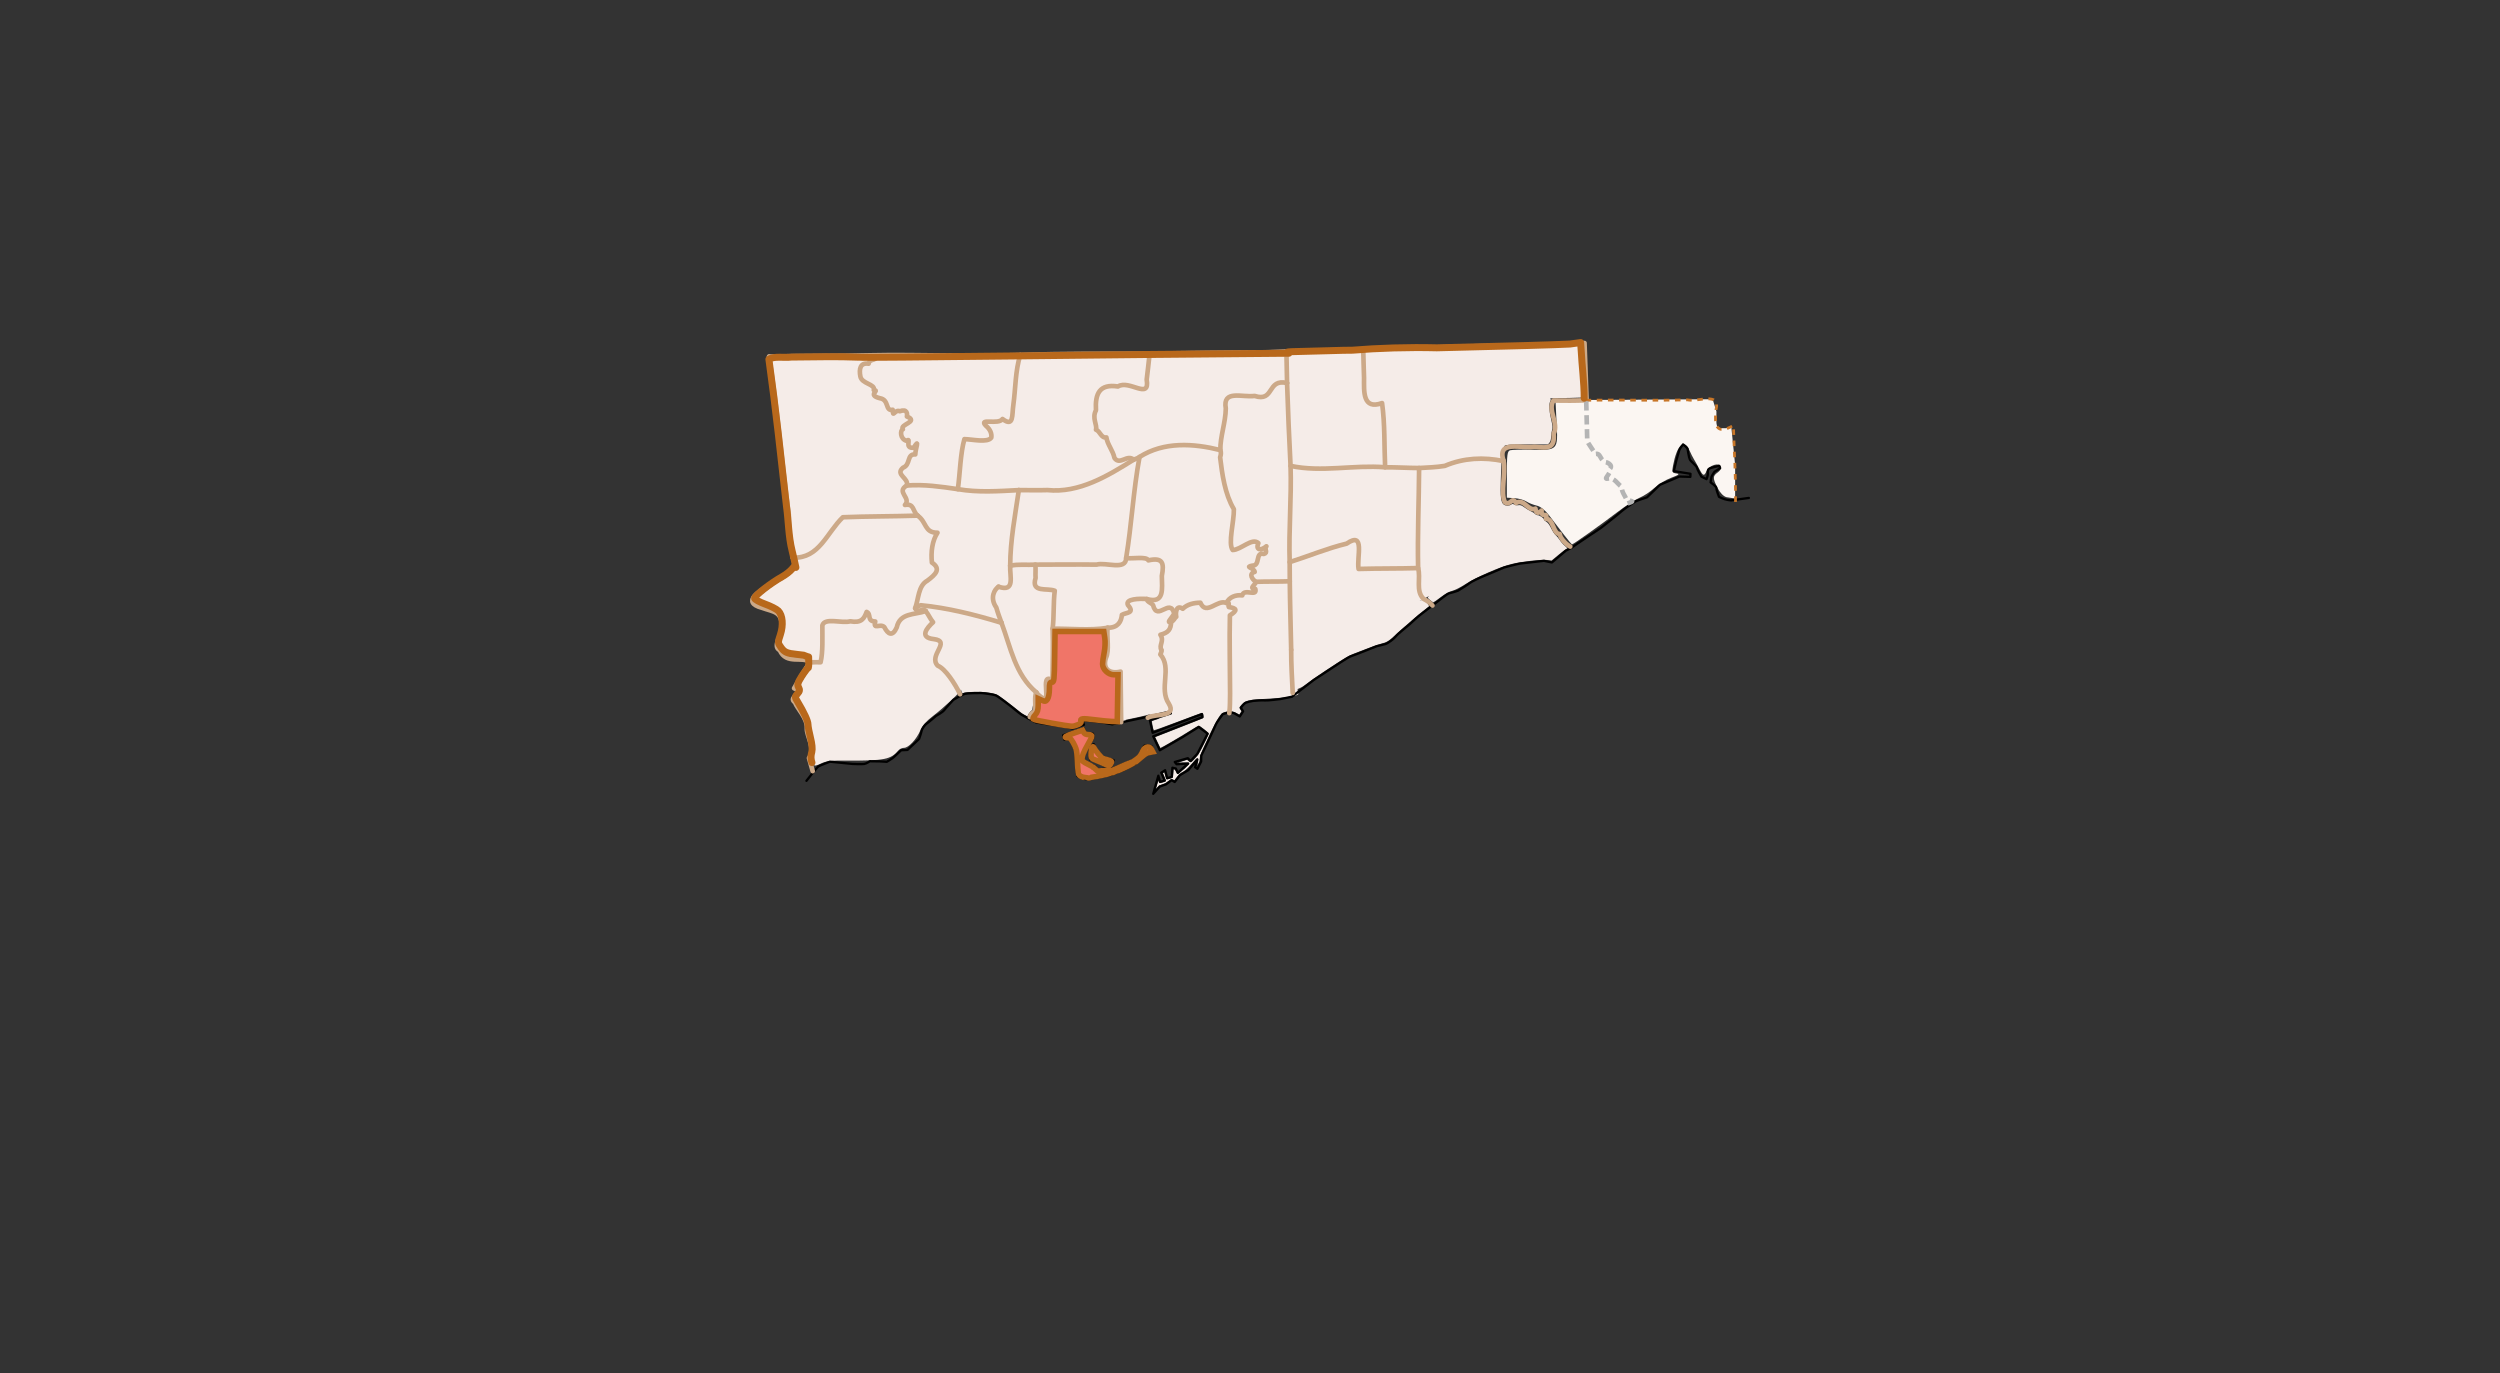 <?xml version="1.0" encoding="UTF-8" standalone="no"?>
<!-- Created with Inkscape (http://www.inkscape.org/) -->
<svg
   xmlns:dc="http://purl.org/dc/elements/1.1/"
   xmlns:cc="http://creativecommons.org/ns#"
   xmlns:rdf="http://www.w3.org/1999/02/22-rdf-syntax-ns#"
   xmlns:svg="http://www.w3.org/2000/svg"
   xmlns="http://www.w3.org/2000/svg"
   xmlns:sodipodi="http://sodipodi.sourceforge.net/DTD/sodipodi-0.dtd"
   xmlns:inkscape="http://www.inkscape.org/namespaces/inkscape"
   id="svg2443"
   sodipodi:version="0.32"
   inkscape:version="0.46"
   width="537.01"
   height="295"
   xml:space="preserve"
   sodipodi:docname="subcontext-map.svg"
   inkscape:output_extension="org.inkscape.output.svg.inkscape"
   version="1.0"
   inkscape:export-filename="/home/vdev/votorola/count/district/riding/trinity-spadina/context-map.png"
   inkscape:export-xdpi="90"
   inkscape:export-ydpi="90"
   style="display:inline"><rect width="100%" height="100%" fill="#333333" stroke="none"/><defs
     id="defs2446"><inkscape:perspective
       sodipodi:type="inkscape:persp3d"
       inkscape:vp_x="0 : 526.18109 : 1"
       inkscape:vp_y="0 : 1000 : 0"
       inkscape:vp_z="744.09448 : 526.18109 : 1"
       inkscape:persp3d-origin="372.04724 : 350.78739 : 1"
       id="perspective2450" /><clipPath
       clipPathUnits="userSpaceOnUse"
       id="clipPath19412"><path
         d="M 1878.356,178.564 L 1991.182,178.564 L 1991.182,146.301 L 1878.356,146.301 L 1878.356,178.564 z"
         id="path19414" /></clipPath><clipPath
       clipPathUnits="userSpaceOnUse"
       id="clipPath19418"><path
         d="M 0.015,714.99 L 2108.025,714.99 L 2108.025,0 L 0.015,0 L 0.015,714.99 z"
         id="path19420" /></clipPath></defs><sodipodi:namedview
     inkscape:window-height="742"
     inkscape:window-width="1022"
     inkscape:pageshadow="2"
     inkscape:pageopacity="0.0"
     guidetolerance="10.0"
     gridtolerance="10.0"
     objecttolerance="10.0"
     borderopacity="1"
     bordercolor="#e2e2e2"
     pagecolor="#ffffff"
     id="base"
     showgrid="false"
     inkscape:zoom="2.352908"
     inkscape:cx="232.18839"
     inkscape:cy="164.21262"
     inkscape:window-x="1024"
     inkscape:window-y="32"
     inkscape:current-layer="layer7"
     inkscape:showpageshadow="false"
     showguides="true"
     inkscape:guide-bbox="true"
     showborder="true"
     borderlayer="false" /><g
     inkscape:groupmode="layer"
     id="layer3"
     inkscape:label="fill"
     style="display:inline"><path
       style="opacity:1;fill:#f5ece8;fill-opacity:1;stroke:none;stroke-width:1;stroke-linecap:square;stroke-linejoin:round;stroke-miterlimit:2.613;stroke-dasharray:none;stroke-dashoffset:0;stroke-opacity:1;display:inline"
       d="M 339.742,74.249 L 337.692,74.361 C 334.413,74.531 325.912,74.767 309.067,75.174 C 303.1,75.018 296.385,75.229 290.929,75.686 C 289.987,75.681 288.365,75.714 285.617,75.799 C 282.078,75.908 278.673,76 278.042,75.999 C 277.388,75.998 276.892,76.065 276.892,76.161 C 276.892,76.186 277.05,76.252 277.304,76.336 C 240.549,76.589 185.663,77.374 184.929,77.186 C 180.105,76.982 175.269,77.134 170.442,77.161 C 168.924,77.365 166.726,76.894 165.592,77.636 C 167.049,88.127 168.188,98.661 169.367,109.186 C 169.807,112.361 169.792,115.622 170.567,118.736 C 170.866,119.933 171.131,121.145 171.392,122.349 C 171.308,122.259 171.23,122.162 171.142,122.074 C 171.04,122.114 170.867,122.299 170.592,122.649 C 170.216,123.127 169.241,123.895 168.429,124.349 C 165.929,125.746 162.428,128.485 162.517,128.974 C 162.563,129.229 163.582,129.791 164.779,130.224 C 165.976,130.657 167.244,131.302 167.604,131.661 C 168.549,132.606 168.738,134.741 168.054,136.799 C 167.492,138.493 167.492,138.549 168.204,139.549 C 168.94,140.582 169.452,140.801 171.617,141.024 C 172.271,141.091 172.927,141.169 173.079,141.199 C 173.165,141.216 173.699,141.486 174.129,141.574 C 174.179,142.778 174.163,143.608 174.067,143.886 C 174.062,143.699 173.178,144.88 172.617,145.774 C 171.777,147.112 171.659,147.524 171.967,148.099 C 172.264,148.655 172.218,148.934 171.729,149.474 C 171.138,150.128 171.141,150.183 171.767,151.224 C 173.18,153.577 173.992,155.345 173.992,156.074 C 173.992,156.495 174.233,157.781 174.529,158.936 C 174.853,160.201 174.969,161.407 174.817,161.949 C 174.567,162.835 174.575,163.476 174.842,164.274 C 174.938,164.56 175.367,164.482 176.342,164.011 C 177.485,163.459 178.415,163.352 181.892,163.374 C 189.958,163.425 191.373,163.142 193.017,161.161 C 193.257,160.872 193.784,160.636 194.192,160.636 C 195.16,160.636 196.857,158.826 197.692,156.899 C 198.158,155.822 198.952,154.913 200.367,153.836 C 202.623,152.12 206.267,148.74 206.429,148.149 C 206.431,148.158 206.442,148.194 206.442,148.199 C 206.441,148.316 206.63,148.785 206.729,148.911 C 206.737,148.921 206.921,148.871 207.129,148.799 C 207.659,148.615 210.442,148.537 211.629,148.674 C 212.999,148.832 213.847,149.024 214.267,149.261 C 214.774,149.548 216.681,150.964 218.004,152.036 C 219.263,153.057 219.506,153.235 220.129,153.586 C 220.389,153.733 220.624,153.856 220.654,153.861 C 220.684,153.867 220.767,153.71 220.842,153.524 C 220.971,153.202 221.595,152.511 221.754,152.511 C 221.812,151.27 222.249,150.255 222.992,149.424 C 222.971,150.265 222.954,151.187 222.954,151.586 C 222.954,153.066 222.945,153.123 222.492,153.411 C 221.626,153.962 221.543,154.323 222.229,154.636 C 222.486,154.754 224.376,155.114 226.429,155.436 C 228.482,155.759 230.195,156.052 230.229,156.086 C 230.264,156.121 230.745,156 231.304,155.811 C 232.275,155.483 232.316,155.44 232.217,154.986 C 232.159,154.725 232.188,154.468 232.279,154.411 C 232.37,154.355 233.661,154.479 235.142,154.686 C 237.787,155.058 241.592,155.187 241.804,154.974 C 241.813,154.965 241.823,154.811 241.829,154.611 C 242.895,154.426 246.363,153.642 246.804,153.474 C 246.966,153.412 248.067,153.981 249.054,154.349 C 248.213,154.621 247.509,154.86 247.467,154.899 C 247.372,154.986 247.7,156.703 247.842,156.861 C 247.885,156.91 250.21,156.081 253.004,155.024 C 255.798,153.967 258.131,153.111 258.192,153.111 C 258.503,153.111 258.678,154.063 258.404,154.274 C 258.322,154.338 255.974,155.278 253.192,156.361 L 248.142,158.336 L 248.679,159.474 C 248.975,160.103 249.234,160.637 249.254,160.661 C 249.311,160.729 253.579,158.25 255.579,156.986 C 256.551,156.372 257.402,155.874 257.479,155.874 C 257.756,155.874 259.642,157.367 259.642,157.586 C 259.642,157.706 259.174,158.734 258.604,159.874 C 257.815,161.452 257.392,162.14 256.842,162.761 C 255.898,163.827 255.785,163.884 255.342,163.511 L 254.979,163.211 L 254.092,163.511 L 253.204,163.799 L 254.254,163.761 C 255.809,163.695 255.843,163.819 254.579,165.011 C 254.393,165.187 254.256,165.32 254.117,165.461 C 254.279,165.292 254.431,165.124 254.417,165.124 C 254.4,165.124 254.103,165.383 253.754,165.699 C 253.307,166.103 253.089,166.274 253.017,166.274 C 252.875,166.274 252.748,166.109 252.554,165.674 C 252.406,165.34 252.377,165.305 252.254,165.286 C 252.18,165.275 252.114,165.265 252.104,165.274 C 252.094,165.283 252.06,165.676 252.029,166.136 C 251.983,166.837 251.956,166.985 251.892,167.049 C 251.816,167.125 250.859,167.424 250.692,167.424 C 250.522,167.424 250.456,167.281 250.292,166.611 C 250.203,166.251 250.119,165.94 250.104,165.924 C 250.09,165.907 250.018,165.925 249.942,165.974 C 249.775,166.079 249.754,166.028 250.142,166.899 C 250.303,167.261 250.442,167.607 250.442,167.674 C 250.442,167.842 250.336,167.906 249.704,168.086 C 249.201,168.23 249.164,168.238 249.067,168.174 C 249.01,168.137 248.931,168.025 248.904,167.936 C 248.877,167.848 248.854,167.746 248.842,167.711 C 248.824,167.661 248.447,168.851 248.329,169.336 C 248.31,169.415 248.406,169.346 248.667,169.074 L 249.017,168.699 L 249.679,168.474 C 250.329,168.247 250.342,168.234 250.942,167.786 C 251.345,167.485 251.582,167.336 251.654,167.336 C 251.714,167.336 251.88,167.399 252.017,167.474 C 252.173,167.56 252.281,167.587 252.304,167.561 C 252.324,167.539 252.545,167.251 252.804,166.911 C 253.206,166.386 253.324,166.262 253.542,166.136 C 253.733,166.025 253.771,165.993 253.717,165.974 C 253.712,165.972 253.72,165.964 253.717,165.961 C 254.112,165.93 255.162,165.041 256.029,164.011 C 257.278,162.529 257.581,162.507 257.304,163.924 L 257.217,164.349 L 257.467,163.924 C 257.618,163.661 257.701,163.275 257.704,162.899 C 257.709,162.381 257.953,161.796 259.379,158.749 C 260.986,155.318 261.998,153.533 262.554,153.174 C 262.701,153.079 262.98,152.97 263.167,152.924 C 263.29,152.894 264.073,152.842 264.617,152.786 L 264.617,152.824 L 264.942,152.886 C 265.12,152.917 265.472,153.069 265.729,153.224 L 266.192,153.499 L 266.442,153.136 L 266.679,152.774 L 266.454,152.449 C 266.334,152.272 266.242,152.081 266.242,152.024 C 266.242,151.794 267.115,150.878 267.492,150.711 C 268.215,150.392 269.329,150.213 271.079,150.161 C 272.159,150.105 279.995,149.729 278.767,148.861 C 278.76,148.85 278.746,148.426 278.729,148.011 C 279.262,147.798 279.78,147.542 280.129,147.274 C 281.135,146.502 283.154,145.089 284.617,144.124 C 288.816,141.353 289.616,140.867 290.717,140.449 C 291.254,140.245 292.593,139.73 293.692,139.299 C 294.79,138.868 296.118,138.403 296.642,138.274 C 297.893,137.966 298.386,137.665 299.717,136.399 C 300.307,135.838 301.16,135.071 301.604,134.699 C 302.048,134.327 302.804,133.674 303.292,133.236 C 304.07,132.537 305.099,131.691 306.592,130.524 L 307.029,130.174 L 306.804,129.961 C 306.719,129.882 306.508,129.018 306.279,128.386 C 306.557,128.241 306.728,128.155 307.004,128.011 C 306.952,128.059 306.831,128.177 306.817,128.186 C 306.606,128.322 306.661,128.44 307.154,128.861 C 307.481,129.141 307.806,129.37 307.879,129.374 C 307.953,129.378 308.654,128.893 309.442,128.299 C 310.483,127.514 311.179,127.129 311.954,126.911 C 312.63,126.722 313.683,126.181 314.842,125.436 C 317.134,123.963 322.213,121.751 324.692,121.149 C 326.958,120.598 331.056,120.139 332.329,120.286 L 333.304,120.399 L 334.854,119.111 C 335.707,118.402 336.493,117.824 336.604,117.824 C 336.715,117.824 336.516,117.572 336.154,117.274 C 335.792,116.976 335.286,116.403 335.029,115.999 C 334.773,115.594 334.372,115.118 334.142,114.936 C 333.911,114.755 333.486,114.103 333.192,113.486 C 332.837,112.743 332.479,112.266 332.142,112.074 C 331.862,111.915 331.63,111.697 331.629,111.586 C 331.628,111.307 330.711,110.674 330.304,110.674 C 330.12,110.674 329.87,110.554 329.742,110.399 C 329.613,110.244 329.244,110.01 328.917,109.874 C 328.589,109.738 327.953,109.352 327.504,109.024 C 326.836,108.535 326.585,108.448 326.117,108.524 C 325.771,108.58 325.415,108.522 325.229,108.386 C 324.973,108.199 324.875,108.201 324.592,108.399 C 324.149,108.709 323.473,108.706 323.017,108.386 C 322.397,107.952 322.248,106.722 322.379,102.924 L 322.504,99.499 C 322.658,97.317 322.945,97.591 323.167,95.774 C 323.672,95.498 324.193,95.461 328.117,95.461 L 332.517,95.461 L 332.842,95.061 C 333.051,94.803 333.167,94.39 333.167,93.911 C 333.167,93.502 333.258,92.843 333.367,92.436 C 333.536,91.802 333.506,91.458 333.167,90.011 C 332.742,88.203 332.674,86.793 332.992,86.199 C 333.1,85.996 333.15,85.795 333.104,85.749 C 333.094,85.739 333.043,85.729 332.967,85.736 C 333.005,85.673 333.04,85.613 333.079,85.549 C 335.125,85.531 339.972,85.421 340.117,85.374 C 340.2,85.347 339.999,78.019 339.854,75.849 L 339.742,74.249 z M 305.354,128.874 L 305.317,128.949 L 305.004,129.086 C 304.996,129.09 304.969,129.087 304.954,129.086 C 305.088,129.016 305.221,128.944 305.354,128.874 z M 206.417,148.049 C 206.418,148.057 206.414,148.066 206.417,148.074 C 206.357,148.097 206.302,148.113 206.242,148.136 C 206.298,148.108 206.361,148.078 206.417,148.049 z"
       id="path3789"
       sodipodi:nodetypes="ccccsssccccccccsssssssssccsssssssssssssscsssssssssccsssssssssscscssssscccsssssscccccssssssssssssssssssssscccssssssssscccssssccccccccsscccsssssssscccccssssssscccsssssssssssssssccccccsssssccscccccsccssc"
       inkscape:export-filename="/home/vdev/votorola/count/district/riding/trinity-spadina/context-map-small.png"
       inkscape:export-xdpi="44.831238"
       inkscape:export-ydpi="44.831238" /><path
       style="fill:#fbf6f2;fill-opacity:1;stroke:none;stroke-width:2;stroke-miterlimit:2.613;stroke-dasharray:none;stroke-dashoffset:0;display:inline"
       d="M 335.806,114.697 C 334.869,113.47 333.484,111.659 332.728,110.673 C 331.859,109.54 330.881,108.776 330.071,108.599 C 329.366,108.444 328.376,108.046 327.869,107.714 C 327.363,107.382 326.213,107.063 325.313,107.006 L 323.677,106.901 L 323.677,101.922 C 323.677,97.658 323.778,96.911 324.382,96.72 C 324.77,96.596 326.943,96.543 329.211,96.601 C 334.59,96.738 334.69,96.628 334.362,90.897 L 334.126,85.953 L 349.62,85.871 C 358.143,85.825 365.737,85.777 366.497,85.764 L 367.878,85.741 L 368.696,88.394 C 368.717,91.462 368.339,92.064 370.412,91.986 L 371.915,91.929 L 372.715,99.905 L 372.715,107.08 L 370.861,106.798 C 370.211,106.624 369.478,105.87 368.949,104.832 C 367.867,102.711 367.874,102.254 368.996,101.467 C 369.524,101.097 369.801,100.568 369.659,100.198 C 369.308,99.283 367.14,99.939 366.608,101.121 C 366.049,102.364 365.827,102.303 364.984,100.672 C 364.592,99.913 364.088,99.004 363.865,98.653 C 363.642,98.303 363.209,97.445 362.903,96.746 C 361.754,94.125 360.209,95.562 359.37,100.032 C 359.112,101.409 359.181,101.573 360.081,101.7 C 360.877,101.813 360.65,102.002 358.953,102.639 C 357.784,103.078 356.158,104.065 355.34,104.832 C 354.522,105.6 353.133,106.523 352.253,106.884 C 351.372,107.245 349.202,108.649 347.429,110.003 C 343.862,112.728 337.95,116.929 337.682,116.929 C 337.587,116.929 336.743,115.925 335.806,114.697 z"
       id="path3699"
       inkscape:export-filename="/home/vdev/votorola/count/district/riding/trinity-spadina/context-map-small.png"
       inkscape:export-xdpi="44.831238"
       inkscape:export-ydpi="44.831238"
       sodipodi:nodetypes="cssscccsscccccccccccssssssssssssssc" /><path
       style="fill:#f5ece8;fill-opacity:1;stroke:none;stroke-width:0.3;stroke-miterlimit:4;stroke-dasharray:none;stroke-dashoffset:0;stroke-opacity:1;display:inline"
       d="M 232.212,166.785 C 231.869,166.613 231.69,166.435 231.646,166.222 C 231.609,166.05 231.517,164.855 231.439,163.566 C 231.308,161.372 231.274,161.162 230.917,160.294 C 230.706,159.784 230.336,159.145 230.094,158.875 C 229.692,158.427 229.616,158.391 229.229,158.464 C 228.866,158.532 228.805,158.511 228.805,158.317 C 228.805,158.132 229.144,157.979 230.67,157.472 L 232.536,156.853 L 232.715,157.201 C 232.932,157.621 233.232,157.796 233.734,157.796 C 234.171,157.796 234.575,157.983 234.575,158.185 C 234.575,158.262 234.175,159.031 233.686,159.893 C 232.739,161.564 232.411,162.367 232.411,163.014 C 232.411,163.501 232.414,163.503 233.914,164.297 C 234.575,164.647 235.278,165.113 235.477,165.334 C 235.825,165.721 235.854,165.73 236.315,165.599 C 236.614,165.514 237.143,165.493 237.725,165.544 C 238.612,165.621 238.701,165.605 239.591,165.21 C 240.105,164.982 241.012,164.592 241.608,164.345 C 242.203,164.097 242.906,163.802 243.17,163.689 C 244.085,163.296 244.895,162.5 245.435,161.462 C 245.959,160.454 246.085,160.363 246.767,160.491 C 247.058,160.545 247.204,160.669 247.356,160.987 C 247.467,161.219 247.558,161.427 247.558,161.447 C 247.558,161.467 247.247,161.553 246.867,161.638 C 246.277,161.77 246.016,161.931 245.079,162.737 C 243.07,164.465 239.98,165.838 236.338,166.621 C 233.993,167.126 232.97,167.166 232.212,166.785 L 232.212,166.785 z"
       id="path3747"
       inkscape:export-filename="/home/vdev/votorola/count/district/riding/trinity-spadina/context-map-small.png"
       inkscape:export-xdpi="44.831238"
       inkscape:export-ydpi="44.831238" /><path
       style="fill:#f5ece8;fill-opacity:1;stroke:none;stroke-width:0.3;stroke-miterlimit:4;stroke-dasharray:none;stroke-dashoffset:0;stroke-opacity:1;display:inline"
       d="M 237.58,164.241 C 237.217,164.089 236.649,163.828 236.318,163.661 C 235.988,163.495 235.436,163.266 235.092,163.154 C 234.485,162.955 234.465,162.935 234.386,162.405 C 234.288,161.753 234.46,160.417 234.651,160.354 C 234.725,160.33 234.9,160.504 235.04,160.741 C 235.18,160.978 235.598,161.547 235.969,162.007 C 236.69,162.899 236.535,162.816 238.572,163.401 C 238.688,163.434 238.783,163.517 238.783,163.586 C 238.783,163.77 238.407,164.528 238.318,164.522 C 238.276,164.519 237.944,164.393 237.58,164.241 z"
       id="path3749"
       inkscape:export-filename="/home/vdev/votorola/count/district/riding/trinity-spadina/context-map-small.png"
       inkscape:export-xdpi="44.831238"
       inkscape:export-ydpi="44.831238" /></g><g
     inkscape:groupmode="layer"
     id="layer5"
     inkscape:label="shore"
     style="display:inline"><path
       d="M 173.23,167.723 C 173.23,167.723 175.463,164.853 175.77,164.646 C 176.076,164.44 178.272,163.616 178.272,163.616 L 183.085,164.097 C 183.085,164.097 185.115,164.188 185.624,164.107 C 186.134,164.025 186.838,163.519 186.838,163.519 L 189.066,163.553 L 190.493,163.637 C 190.493,163.637 191.759,162.884 192.027,162.606 C 192.297,162.326 193.573,161.153 193.573,161.153 L 194.924,161.093 L 197.421,158.729 C 197.421,158.729 197.857,157.534 197.958,157.02 C 198.057,156.508 198.683,155.674 199.062,155.43 C 199.441,155.187 201.024,153.806 201.024,153.806 C 201.024,153.806 202.49,152.995 202.81,152.551 C 203.132,152.107 204.781,150.325 204.781,150.325 C 204.781,150.325 206.715,149.176 207.241,149.039 C 207.769,148.902 210.088,148.842 210.746,148.867 C 211.404,148.892 213.254,149.17 213.805,149.343 C 214.356,149.516 216.136,150.983 216.635,151.32 C 217.134,151.659 218.989,153.271 219.45,153.536 C 219.912,153.801 222.18,155.059 222.512,155.163 C 222.842,155.266 226.083,155.738 227.018,155.851 C 227.951,155.962 229.435,156.245 229.435,156.245 L 230.39,156.485 L 232.823,155.675 L 232.477,154.658 L 236.504,155.135 L 238.904,155.585 L 246.493,153.972 L 251.46,152.806 L 251.504,153.245 L 246.999,154.676 L 247.595,157.405 L 258.174,153.4 L 258.276,154.038 L 247.718,158.171 L 249.141,161.159 L 254.024,158.333 L 257.492,156.152 L 259.399,157.599 L 257.192,161.93 L 255.74,163.472 L 255.144,162.862 L 252.346,163.678 L 252.737,164.164 L 255.202,164.029 L 253.007,166.004 L 252.571,165.081 L 251.837,164.911 L 251.708,166.868 L 250.708,167.16 L 250.276,165.449 L 249.445,165.976 L 250.187,167.662 L 249.187,167.953 L 248.817,166.627 L 247.717,170.518 L 249.114,168.96 L 250.475,168.478 L 251.665,167.581 L 252.33,167.971 L 253.454,166.509 L 255.244,165.435 L 257.176,163.136 L 256.714,164.806 L 257.211,165.145 L 258.007,163.579 L 258.038,162.318 C 258.038,162.318 261.069,155.944 261.172,155.613 C 261.276,155.282 262.65,153.414 262.65,153.414 L 263.866,153.008 C 263.866,153.008 264.818,153.064 265.131,153.223 C 265.444,153.383 266.311,153.896 266.311,153.896 L 267.023,152.788 L 266.534,152.029 C 266.534,152.029 267.052,151.344 267.376,151.083 C 267.701,150.821 268.792,150.62 269.176,150.558 C 269.558,150.496 271.346,150.392 271.749,150.458 C 272.153,150.524 275.05,150.161 275.05,150.161 L 277.508,149.662 L 282.211,146.054 C 282.211,146.054 285.498,143.876 285.949,143.595 C 286.401,143.312 289.632,141.118 290.232,140.943 C 290.831,140.768 295.747,138.8 295.747,138.8 C 295.747,138.8 296.984,138.523 297.584,138.348 C 298.184,138.172 299.463,137.182 299.874,136.645 C 300.284,136.108 302.608,134.295 302.878,134.016 C 303.148,133.738 304.585,132.433 305.217,131.966 C 305.847,131.498 308.189,129.63 308.568,129.386 C 308.948,129.141 310.855,127.501 311.366,127.418 C 311.875,127.336 313.164,126.893 313.164,126.893 C 313.164,126.893 315.261,125.614 315.675,125.26 C 316.089,124.905 317.991,124.05 317.991,124.05 L 323.086,121.896 C 323.086,121.896 326.123,121.093 326.56,121.048 C 326.998,121.005 331.647,120.466 331.647,120.466 L 333.352,120.819 L 336.321,118.301 C 336.321,118.301 337.607,117.675 337.859,117.452 C 338.11,117.228 343.925,113.363 343.925,113.363 C 343.925,113.363 347.87,110.242 348.301,109.833 C 348.732,109.423 350.898,107.924 351.332,107.697 C 351.766,107.471 353.783,106.831 353.783,106.831 L 356.567,104.134 L 360.755,102.362 L 363.094,102.43 L 363.119,101.771 L 359.547,101.195 L 360.091,98.884 C 360.091,98.884 360.589,97.103 360.71,96.718 C 360.831,96.332 361.528,95.461 361.528,95.461 C 361.528,95.461 362.416,96.103 362.496,96.431 C 362.574,96.758 362.766,98.271 362.992,98.705 C 363.219,99.139 364.441,100.068 364.503,100.45 C 364.564,100.833 365.468,102.388 365.468,102.388 L 366.573,102.917 C 366.573,102.917 366.854,102.218 366.847,101.852 C 366.841,101.486 366.759,100.977 367.083,100.716 C 367.408,100.454 369.282,100.074 369.282,100.074 L 369.492,100.563 L 368.281,101.333 C 368.281,101.333 367.728,102.129 367.642,102.404 C 367.555,102.68 367.444,103.613 367.444,103.613 C 367.444,103.613 368.738,104.504 368.691,104.852 C 368.642,105.2 369.253,106.724 369.253,106.724 C 369.253,106.724 369.77,107.007 370.486,107.231 C 371.202,107.456 371.86,107.481 371.86,107.481 L 375.66,106.957"
       style="fill:none;fill-opacity:1;fill-rule:evenodd;stroke:#000000;stroke-width:0.5;stroke-linecap:round;stroke-linejoin:round;stroke-miterlimit:2.613;stroke-dasharray:none;stroke-opacity:1;display:inline"
       id="path4748"
       sodipodi:nodetypes="csccscccscccsscscsssssssccccccccccccccccccccccccccccccccccccccccccccccsccscccssscccsscsssssscsccscccscsscccccccscsssccsscccscscscc"
       inkscape:export-filename="/home/vdev/votorola/count/district/riding/trinity-spadina/context-map-small.png"
       inkscape:export-xdpi="44.831238"
       inkscape:export-ydpi="44.831238" /><path
       d="M 234.201,163.189 C 234.201,163.189 234.008,162.296 234.036,161.829 C 234.063,161.363 234.17,160.268 234.17,160.268 L 234.95,159.86 L 235.34,160.695 C 235.34,160.695 235.909,161.526 236.144,161.719 C 236.38,161.912 236.605,162.518 237.09,162.67 C 237.576,162.822 239.211,163.277 239.211,163.277 L 238.889,164.303 L 238.469,164.884 L 237.3,164.458 L 235.443,163.578 L 234.201,163.189 z"
       style="fill:none;fill-opacity:1;fill-rule:evenodd;stroke:#000000;stroke-width:0.5;stroke-linecap:round;stroke-linejoin:round;stroke-miterlimit:2.613;stroke-dasharray:none;stroke-opacity:1;display:inline"
       id="path4790"
       inkscape:export-filename="/home/vdev/votorola/count/district/riding/trinity-spadina/context-map-small.png"
       inkscape:export-xdpi="44.831238"
       inkscape:export-ydpi="44.831238" /><path
       d="M 228.619,158.882 L 228.388,157.918 L 232.817,156.458 C 232.817,156.458 232.87,157.424 233.389,157.469 C 233.909,157.513 234.768,157.605 234.768,157.605 L 234.872,158.409 L 233.136,161.488 C 233.136,161.488 232.41,163.043 232.791,163.341 C 233.172,163.638 235.335,164.674 235.335,164.674 L 235.885,165.381 C 235.885,165.381 236.792,165.131 237.15,165.124 C 237.508,165.117 238.462,165.477 238.904,165.199 C 239.347,164.923 240.289,164.565 240.769,164.359 C 241.247,164.153 241.71,164.001 242.207,163.741 C 242.703,163.48 243.294,163.489 243.663,163.069 C 244.031,162.65 244.476,162.552 244.72,162.153 C 244.963,161.754 245.035,161.718 245.188,161.231 C 245.341,160.744 245.814,160.18 245.814,160.18 L 246.761,160.18 L 247.372,160.313 L 248.003,161.698 L 246.346,162.07 L 244.089,163.976 L 241.323,165.424 L 238.443,166.48 L 235.966,167.01 L 234.059,167.421 L 232.499,167.288 L 231.434,166.717 L 231.237,165.645 C 231.237,165.645 231.13,163.532 231.108,163.228 C 231.084,162.923 231.003,161.294 231.003,161.294 L 230.295,159.586 L 229.564,158.704 L 228.619,158.882 z"
       style="fill:none;fill-opacity:1;fill-rule:evenodd;stroke:#000000;stroke-width:0.5;stroke-linecap:round;stroke-linejoin:round;stroke-miterlimit:2.613;stroke-dasharray:none;stroke-opacity:1;display:inline"
       id="path4788"
       inkscape:export-filename="/home/vdev/votorola/count/district/riding/trinity-spadina/context-map-small.png"
       inkscape:export-xdpi="44.831238"
       inkscape:export-ydpi="44.831238" /></g><g
     id="g2452"
     inkscape:groupmode="layer"
     inkscape:label="bounds"
     transform="matrix(1.25,0,0,-1.25,-90.765,816.962)"
     style="display:inline"><path
       style="fill:none;stroke:#cca988;stroke-width:0.8;stroke-linecap:round;stroke-linejoin:round;stroke-miterlimit:2.613;stroke-dasharray:none;stroke-opacity:1"
       d="M 344.901,594.621 C 339.341,594.4 333.792,594.129 328.234,594.127 M 345.257,584.795 C 345.108,588.069 345.046,591.346 344.901,594.621"
       id="path20616"
       sodipodi:nodetypes="cccccc"
       inkscape:export-filename="/home/vdev/votorola/count/district/riding/trinity-spadina/context-map-small.png"
       inkscape:export-xdpi="44.831238"
       inkscape:export-ydpi="44.831238" /><path
       style="fill:none;stroke:#cca988;stroke-width:0.8;stroke-linecap:round;stroke-linejoin:round;stroke-miterlimit:2.613;stroke-dasharray:none;stroke-opacity:1"
       d="M 328.234,594.127 C 321.115,593.896 313.99,593.716 306.873,593.561 M 306.873,593.561 C 302.47,593.403 298.073,593.271 293.674,593.162 M 293.674,593.162 C 292.586,593.087 291.488,593.104 290.404,593.032 M 293.785,587.745 C 293.751,589.541 293.7,591.358 293.674,593.162 M 331,574.333 C 329.75,578.05 334.117,576.429 336.294,576.795 C 338.81,576.508 339.806,576.626 339.591,579.039 C 340.543,580.823 338.478,583.099 339.57,584.742 C 341.471,584.715 343.358,584.691 345.257,584.795"
       id="path20618"
       sodipodi:nodetypes="cccccccccccccc"
       inkscape:export-filename="/home/vdev/votorola/count/district/riding/trinity-spadina/context-map-small.png"
       inkscape:export-xdpi="44.831238"
       inkscape:export-ydpi="44.831238" /><path
       style="fill:none;stroke:#cca988;stroke-width:0.8;stroke-linecap:round;stroke-linejoin:round;stroke-miterlimit:2.613;stroke-dasharray:none;stroke-opacity:1"
       d="M 290.404,593.032 C 283.663,592.985 276.913,592.901 270.17,592.794 M 331,574.333 C 327.555,575.045 324.129,574.893 320.899,573.513 C 319.439,573.266 317.955,573.234 316.477,573.142 M 316.477,573.142 C 314.53,573.154 312.575,573.277 310.637,573.269 M 310.637,573.269 C 310.475,576.924 310.611,580.726 310.109,584.302 C 306.751,583.096 307.009,586.292 307.014,588.635 C 306.937,590.276 306.936,591.919 306.873,593.561 M 270.17,592.794 C 262.752,592.729 255.356,592.853 247.938,592.552"
       id="path20620"
       inkscape:export-filename="/home/vdev/votorola/count/district/riding/trinity-spadina/context-map-small.png"
       inkscape:export-xdpi="44.831238"
       inkscape:export-ydpi="44.831238" /><path
       style="fill:none;stroke:#cca988;stroke-width:0.8;stroke-linecap:round;stroke-linejoin:round;stroke-miterlimit:2.613;stroke-dasharray:none;stroke-opacity:1"
       d="M 247.938,592.552 C 243.914,592.453 239.904,592.392 235.89,592.474 M 310.637,573.269 C 305.233,573.717 299.682,572.36 294.385,573.512 M 294.385,573.512 C 294.144,578.247 293.937,582.998 293.785,587.745"
       id="path20622"
       sodipodi:nodetypes="ccccccc"
       inkscape:export-filename="/home/vdev/votorola/count/district/riding/trinity-spadina/context-map-small.png"
       inkscape:export-xdpi="44.831238"
       inkscape:export-ydpi="44.831238" /><path
       style="fill:none;stroke:#cca988;stroke-width:0.8;stroke-linecap:round;stroke-linejoin:round;stroke-miterlimit:2.613;stroke-dasharray:none;stroke-opacity:1"
       d="M 293.785,587.745 C 290.282,588.575 291.669,584.404 288.208,585.532 C 286.067,585.236 282.679,586.663 283.256,583.385 C 283.226,580.959 282.287,578.566 282.32,576.222 M 235.89,592.474 C 231.359,592.49 226.825,592.632 222.304,592.512 M 282.32,576.222 C 277.706,577.387 272.612,577.71 268.431,575.043 M 268.431,575.043 C 268.127,574.816 267.763,574.714 267.417,574.573 M 267.417,574.573 C 266.318,575.578 265.053,573.538 264.125,574.872 C 263.863,576.157 262.906,577.188 262.739,578.404 C 261.814,578.244 261.688,579.461 260.949,579.728 C 261.195,580.546 260.225,581.719 260.946,583.062 C 260.779,585.931 261.554,587.639 264.724,587.153 C 266.667,588.39 270.25,584.747 269.662,588.334 C 269.855,589.813 269.997,591.308 270.17,592.794"
       id="path20624"
       inkscape:export-filename="/home/vdev/votorola/count/district/riding/trinity-spadina/context-map-small.png"
       inkscape:export-xdpi="44.831238"
       inkscape:export-ydpi="44.831238" /><path
       style="fill:none;stroke:#cca988;stroke-width:0.8;stroke-linecap:round;stroke-linejoin:round;stroke-miterlimit:2.613;stroke-dasharray:none;stroke-opacity:1"
       d="M 222.304,592.512 C 216.475,592.357 210.544,592.435 204.777,592.29 M 316.306,555.949 C 316.183,561.605 316.443,567.571 316.477,573.142 M 316.306,555.949 C 312.9,555.85 309.476,555.9 306.074,555.8 C 305.729,557.823 307.252,562.389 304.024,560.15 C 300.684,559.346 297.501,558.004 294.234,556.97"
       id="path20626"
       sodipodi:nodetypes="ccccccccc"
       inkscape:export-filename="/home/vdev/votorola/count/district/riding/trinity-spadina/context-map-small.png"
       inkscape:export-xdpi="44.831238"
       inkscape:export-ydpi="44.831238" /><path
       style="fill:none;stroke:#cca988;stroke-width:0.8;stroke-linecap:round;stroke-linejoin:round;stroke-miterlimit:2.613;stroke-dasharray:none;stroke-opacity:1"
       d="M 294.385,573.512 C 294.565,567.987 294.05,562.485 294.234,556.97 M 267.417,574.573 C 263.013,571.813 258.049,568.788 252.601,569.353 C 250.964,569.296 249.312,569.359 247.69,569.346 M 294.234,556.97 C 294.212,555.874 294.277,554.779 294.252,553.682 M 294.252,553.682 C 292.319,553.601 290.379,553.667 288.448,553.588 M 288.448,553.588 C 287.873,553.899 287.1,554.975 288.219,555.288 C 288.137,556.031 286.382,556.12 287.851,556.373 C 289.239,556.365 288.284,558.752 289.765,558.372 C 290.628,558.574 289.791,559.171 290.232,559.696 C 289.269,558.859 288.343,559.062 288.853,560.234 C 287.798,561.248 285.838,559.065 284.444,559.056 C 283.604,560.161 284.684,563.899 284.646,566.069 C 283.105,568.631 282.625,572.101 282.279,575.002 C 282.43,575.383 282.472,575.835 282.32,576.222"
       id="path20628"
       inkscape:export-filename="/home/vdev/votorola/count/district/riding/trinity-spadina/context-map-small.png"
       inkscape:export-xdpi="44.831238"
       inkscape:export-ydpi="44.831238" /><path
       style="fill:none;stroke:#cca988;stroke-width:0.8;stroke-linecap:round;stroke-linejoin:round;stroke-miterlimit:2.613;stroke-dasharray:none;stroke-opacity:1"
       d="M 247.69,569.346 C 244.197,569.166 240.684,568.911 237.214,569.51 M 237.214,569.51 C 237.595,572.311 237.647,575.701 238.339,578.108 C 239.665,578.087 242.35,577.443 242.959,578.364 C 243.069,579.031 242.78,579.794 242.029,580.415 C 240.678,581.813 244.191,580.49 244.884,581.567 C 246.865,580.08 246.484,582.227 246.75,584 C 247.144,586.845 247.075,589.853 247.938,592.552"
       id="path20630"
       inkscape:export-filename="/home/vdev/votorola/count/district/riding/trinity-spadina/context-map-small.png"
       inkscape:export-xdpi="44.831238"
       inkscape:export-ydpi="44.831238" /><path
       style="fill:none;stroke:#cca988;stroke-width:0.8;stroke-linecap:round;stroke-linejoin:round;stroke-miterlimit:2.613;stroke-dasharray:none;stroke-opacity:1"
       d="M 237.214,569.51 C 234.292,569.941 231.391,570.363 228.434,570.139 M 228.434,570.139 C 228.873,571.406 226.355,571.986 227.794,573.201 C 229.137,573.693 228.396,575.609 229.9,575.48 C 229.906,576.476 230.727,578.42 229.635,576.64 C 227.889,576.419 229.335,578.479 228.402,577.814 C 227.28,578.119 227.275,579.634 227.765,579.799 C 227.118,580.643 230.622,581.102 228.455,581.998 C 228.545,582.418 228.529,583.378 227.242,582.904 C 226.294,583.259 226.067,581.632 226.01,583.158 C 224.672,582.858 225.469,584.89 223.797,585.14 C 221.552,585.721 223.906,586.472 222.766,586.54 C 223.077,587.586 220.691,587.584 220.459,588.89 C 220.222,590.131 220.409,591.291 221.878,591.071 C 222.033,592.157 223.946,591.413 222.304,592.512"
       id="path20632"
       inkscape:export-filename="/home/vdev/votorola/count/district/riding/trinity-spadina/context-map-small.png"
       inkscape:export-xdpi="44.831238"
       inkscape:export-ydpi="44.831238" /><path
       style="fill:none;stroke:#cca988;stroke-width:0.8;stroke-linecap:round;stroke-linejoin:round;stroke-miterlimit:2.613;stroke-dasharray:none;stroke-opacity:1"
       d="M 266.131,557.678 C 267.077,563.446 267.369,569.298 268.431,575.043 M 228.434,570.139 C 226.522,569.027 229.278,568.013 228.121,566.798 C 229.752,567.088 229.388,565.759 230.3,564.96 M 269.669,550.634 C 272.761,549.756 272.3,552.351 272.265,554.608 C 272.693,556.825 272.426,557.824 269.951,557.275 C 269.642,558.003 267.149,557.495 266.131,557.678"
       id="path20634"
       inkscape:export-filename="/home/vdev/votorola/count/district/riding/trinity-spadina/context-map-small.png"
       inkscape:export-xdpi="44.831238"
       inkscape:export-ydpi="44.831238" /><path
       style="fill:none;stroke:#cca988;stroke-width:0.8;stroke-linecap:round;stroke-linejoin:round;stroke-miterlimit:2.613;stroke-dasharray:none;stroke-opacity:1"
       d="M 266.131,557.678 C 266.118,555.468 262.658,557.007 261.05,556.543 C 257.542,556.591 254.016,556.544 250.522,556.539 M 294.492,541.899 C 294.417,545.833 294.288,549.753 294.252,553.682 M 250.522,556.539 C 249.114,556.445 247.563,556.667 246.208,556.344"
       id="path20636"
       inkscape:export-filename="/home/vdev/votorola/count/district/riding/trinity-spadina/context-map-small.png"
       inkscape:export-xdpi="44.831238"
       inkscape:export-ydpi="44.831238" /><path
       style="fill:none;fill-opacity:1;stroke:#cca988;stroke-width:0.8;stroke-linecap:round;stroke-linejoin:round;stroke-miterlimit:2.613;stroke-dasharray:none;stroke-opacity:1"
       d="M 246.208,556.344 C 246.214,560.689 247.062,565.046 247.69,569.346 M 288.448,553.588 C 288.333,553.07 287.145,552.424 288.326,552.366 C 288.718,550.913 286.367,552.539 286.088,551.257 C 284.985,551.395 283.827,550.974 283.363,549.933 C 281.889,550.7 279.881,547.661 278.894,549.997 C 277.82,549.989 276.656,549.75 275.862,548.954 C 274.72,549.743 274.591,548.214 274.746,547.572 C 274.409,547.344 274.31,546.804 273.858,546.748"
       id="path20638"
       inkscape:export-filename="/home/vdev/votorola/count/district/riding/trinity-spadina/context-map-small.png"
       inkscape:export-xdpi="44.831238"
       inkscape:export-ydpi="44.831238" /><path
       style="fill:none;stroke:#cca988;stroke-width:0.8;stroke-linecap:round;stroke-linejoin:round;stroke-miterlimit:2.613;stroke-dasharray:none;stroke-opacity:1"
       d="M 273.858,546.748 C 272.953,546.421 273.913,547.268 274.396,548.127 C 273.676,550.939 271.473,546.703 270.761,549.572 C 270.48,549.984 269.729,550.113 269.669,550.634 M 244.212,552.744 L 244.188,552.752 M 246.208,556.344 C 246.109,554.539 247.124,551.758 244.212,552.744 M 269.669,550.634 C 268.456,550.727 265.931,550.682 266.432,549.603 C 267.704,548.145 266.151,548.365 265.4,547.906 C 265.299,546.787 264.761,545.672 262.976,545.7 L 262.945,545.684 M 272.193,541.862 C 271.71,542.736 272.741,543.401 272.02,544.489 C 273.351,544.84 273.843,545.371 273.858,546.748"
       id="path20640"
       inkscape:export-filename="/home/vdev/votorola/count/district/riding/trinity-spadina/context-map-small.png"
       inkscape:export-xdpi="44.831238"
       inkscape:export-ydpi="44.831238" /><path
       style="fill:none;stroke:#cca988;stroke-width:0.8;stroke-linecap:round;stroke-linejoin:round;stroke-miterlimit:2.613;stroke-dasharray:none;stroke-opacity:1"
       d="M 262.945,545.684 C 259.873,545.181 256.639,545.571 253.496,545.525 M 253.496,545.525 C 253.766,547.629 253.597,549.916 253.864,552.051 C 252.579,552.582 249.759,551.627 250.569,554.232 C 250.512,554.999 250.624,555.784 250.522,556.539 M 244.212,552.744 C 243.514,552.321 242.649,550.847 243.823,549.164 C 244.066,548.276 244.392,547.412 244.709,546.55 M 230.3,564.96 C 226.038,564.825 221.711,564.853 217.456,564.685 C 214.696,562.061 213.4,557.542 208.873,557.745"
       id="path20642"
       inkscape:export-filename="/home/vdev/votorola/count/district/riding/trinity-spadina/context-map-small.png"
       inkscape:export-xdpi="44.831238"
       inkscape:export-ydpi="44.831238" /><path
       style="fill:none;stroke:#cca988;stroke-width:0.8;stroke-linecap:round;stroke-linejoin:round;stroke-miterlimit:2.613;stroke-dasharray:none;stroke-opacity:1"
       d="M 204.777,592.29 C 206.215,583.3 206.954,574.143 208.164,565.108 C 208.07,562.67 208.62,560.174 208.873,557.745 M 244.709,546.55 C 240.201,547.919 235.483,549.118 230.849,549.562 C 230.472,549.498 230.199,549.224 229.875,549.053 M 229.875,549.053 C 230.474,550.598 230.379,552.921 231.963,553.78 C 233.389,554.845 234.395,555.8 232.755,556.891 C 232.561,558.734 232.802,560.623 233.71,562.025 C 231.424,562.005 231.893,563.86 230.3,564.96"
       id="path20644"
       inkscape:export-filename="/home/vdev/votorola/count/district/riding/trinity-spadina/context-map-small.png"
       inkscape:export-xdpi="44.831238"
       inkscape:export-ydpi="44.831238" /><path
       style="fill:none;stroke:#cca988;stroke-width:0.8;stroke-linecap:round;stroke-linejoin:round;stroke-miterlimit:2.613;stroke-dasharray:none;stroke-opacity:1"
       d="M 229.875,549.053 C 230.33,548.043 231.117,549.19 231.69,548.562 M 269.856,530.232 C 271.156,530.986 274.893,530.279 273.473,532.64 C 271.695,535.251 274.078,538.771 272.008,541.107 C 272.077,541.362 272.294,541.59 272.193,541.862 M 250.695,534.591 C 247.047,537.661 246.292,542.33 244.709,546.55"
       id="path20646"
       sodipodi:nodetypes="ccccccccc"
       inkscape:export-filename="/home/vdev/votorola/count/district/riding/trinity-spadina/context-map-small.png"
       inkscape:export-xdpi="44.831238"
       inkscape:export-ydpi="44.831238" /><path
       style="fill:none;stroke:#cca988;stroke-width:0.8;stroke-linecap:round;stroke-linejoin:round;stroke-miterlimit:2.613;stroke-dasharray:none;stroke-opacity:1"
       d="M 253.496,545.525 C 253.605,542.574 253.493,539.613 253.471,536.66 C 250.972,538.296 253.821,531.732 251.205,534.038 C 251.041,534.222 250.806,534.365 250.695,534.591 M 265.275,529.478 C 265.259,531.929 265.216,535.712 265.176,538.158 C 263.333,537.704 262.03,538.591 262.655,540.498 C 263.292,541.846 262.763,544.048 262.945,545.684"
       id="path20648"
       sodipodi:nodetypes="cccccccc"
       inkscape:export-filename="/home/vdev/votorola/count/district/riding/trinity-spadina/context-map-small.png"
       inkscape:export-xdpi="44.831238"
       inkscape:export-ydpi="44.831238" /><path
       style="fill:none;stroke:#cca988;stroke-width:0.8;stroke-linecap:round;stroke-linejoin:round;stroke-miterlimit:2.613;stroke-dasharray:none;stroke-opacity:1"
       d="M 231.69,548.562 C 229.758,547.883 227.26,548.295 226.711,545.753 C 225.992,544.123 225.203,544.558 224.578,545.807 C 223.838,546.516 222.63,545.223 223.017,546.77 C 221.523,546.814 222.386,548.029 221.537,548.415 C 221.117,547.293 220.673,546.448 218.722,546.804 C 217.329,546.383 214.319,547.522 213.927,546.088 C 213.913,544.048 214.05,541.538 213.626,539.768 C 212.993,539.75 212.356,539.798 211.726,539.734"
       id="path20650"
       inkscape:export-filename="/home/vdev/votorola/count/district/riding/trinity-spadina/context-map-small.png"
       inkscape:export-xdpi="44.831238"
       inkscape:export-ydpi="44.831238" /><path
       style="fill:none;stroke:#cca988;stroke-width:0.8;stroke-linecap:round;stroke-linejoin:round;stroke-miterlimit:2.613;stroke-dasharray:none;stroke-opacity:1"
       d="M 249.582,530.357 C 249.734,530.827 250.011,531.167 250.5,531.292 C 250.639,532.314 250.314,533.815 250.695,534.591 M 294.756,534.496 C 294.637,536.947 294.482,539.382 294.492,541.899 M 318.769,549.519 C 318.288,550.075 317.865,550.315 317.222,550.673 C 315.854,552.029 316.788,554.194 316.306,555.949"
       id="path20652"
       sodipodi:nodetypes="cccccccc"
       inkscape:export-filename="/home/vdev/votorola/count/district/riding/trinity-spadina/context-map-small.png"
       inkscape:export-xdpi="44.831238"
       inkscape:export-ydpi="44.831238" /><path
       style="fill:none;stroke:#cca988;stroke-width:0.8;stroke-linecap:round;stroke-linejoin:round;stroke-miterlimit:2.613;stroke-dasharray:none;stroke-opacity:1"
       d="M 342.449,559.643 C 341.953,559.879 340.717,560.979 340.64,561.805 C 339.486,561.801 339.621,564.335 338.289,564.433 C 338.592,565.708 337.429,564.42 337.52,565.83 C 336.942,565.302 336.575,565.3 336.467,566.16 C 335.238,565.614 334.518,567.983 333.124,567.131 C 332.391,568.406 332.204,566.506 331.203,567.287 C 330.438,568.885 331.374,572.187 331,574.333"
       id="path20654"
       sodipodi:nodetypes="cccccccc"
       inkscape:export-filename="/home/vdev/votorola/count/district/riding/trinity-spadina/context-map-small.png"
       inkscape:export-xdpi="44.831238"
       inkscape:export-ydpi="44.831238" /><path
       style="fill:none;stroke:#c87628;stroke-width:0.48;stroke-linecap:butt;stroke-linejoin:round;stroke-miterlimit:2.613;stroke-dasharray:0.96, 0.96;stroke-dashoffset:0;stroke-opacity:1"
       d="M 370.847,567.313 C 370.894,572.239 370.621,575.572 370.492,580.472 C 367.518,578.707 367.183,580.49 367.49,583.151 C 368.373,586.313 364.312,584.43 362.573,584.862 C 356.8,584.699 351.035,584.894 345.257,584.795"
       id="path2899"
       inkscape:export-filename="/home/vdev/votorola/count/district/riding/trinity-spadina/context-map-small.png"
       inkscape:export-xdpi="44.831238"
       inkscape:export-ydpi="44.831238" /><path
       style="fill:none;stroke:#cca988;stroke-width:0.8;stroke-linecap:round;stroke-linejoin:round;stroke-miterlimit:2.613;stroke-dasharray:none;stroke-opacity:1"
       d="M 237.598,534.265 C 236.718,536.101 235.04,538.663 233.757,539.172 C 232.056,540.929 236.166,543.36 233.081,543.744 C 230.501,544.014 231.898,545.673 232.952,546.644 C 232.458,547.224 232.165,547.975 231.69,548.562"
       id="path2897"
       inkscape:export-filename="/home/vdev/votorola/count/district/riding/trinity-spadina/context-map-small.png"
       inkscape:export-xdpi="44.831238"
       inkscape:export-ydpi="44.831238" /><path
       style="fill:none;stroke:#cca988;stroke-width:0.8;stroke-linecap:round;stroke-linejoin:round;stroke-miterlimit:2.613;stroke-dasharray:none;stroke-opacity:1"
       d="M 211.765,539.774 C 210.542,540.888 207.737,539.262 206.61,541.838 C 205.251,542.47 207.077,544.597 206.908,545.629"
       id="path20656"
       inkscape:export-filename="/home/vdev/votorola/count/district/riding/trinity-spadina/context-map-small.png"
       inkscape:export-xdpi="44.831238"
       inkscape:export-ydpi="44.831238" /><path
       style="fill:none;stroke:#cca988;stroke-width:0.8;stroke-linecap:round;stroke-linejoin:round;stroke-miterlimit:2.613;stroke-dasharray:none;stroke-opacity:1"
       d="M 206.908,545.629 C 207.165,548.555 205.453,548.415 203.543,549.127 C 199.909,550.102 203.142,552.026 205.086,553.188 C 206.556,554.721 210.052,555.187 208.873,557.745 M 283.857,531.025 C 284.002,532.094 283.965,533.165 283.993,534.379 C 283.99,538.864 283.856,543.35 283.962,547.829 C 285.387,548.728 285.101,549.038 283.779,549.252 C 283.611,549.517 283.991,549.949 283.535,550.063"
       id="path20658"
       sodipodi:nodetypes="cccccccccc"
       inkscape:export-filename="/home/vdev/votorola/count/district/riding/trinity-spadina/context-map-small.png"
       inkscape:export-xdpi="44.831238"
       inkscape:export-ydpi="44.831238" /><path
       style="fill:none;stroke:#cca988;stroke-width:0.8;stroke-linecap:round;stroke-linejoin:round;stroke-miterlimit:2.613;stroke-dasharray:none;stroke-opacity:1"
       d="M 212.268,521.054 C 212.053,521.832 211.843,522.588 211.632,523.306 C 212.806,524.999 211.177,527.109 211.267,528.405 C 211.398,530.135 209.573,531.849 209.225,532.853 C 207.777,533.918 211.349,534.302 209.071,535.291 C 210.026,536.969 210.907,538.446 211.765,539.774"
       id="path20660"
       sodipodi:nodetypes="cccccc"
       inkscape:export-filename="/home/vdev/votorola/count/district/riding/trinity-spadina/context-map-small.png"
       inkscape:export-xdpi="44.831238"
       inkscape:export-ydpi="44.831238" /><path
       style="opacity:1;fill:#edd5ce;fill-opacity:1;stroke:none;stroke-width:1;stroke-linecap:round;stroke-linejoin:round;stroke-miterlimit:2.613;stroke-dasharray:none;stroke-dashoffset:0;stroke-opacity:1"
       d=""
       id="path3652"
       inkscape:export-filename="/home/vdev/votorola/count/district/riding/divisional-scheme.png"
       inkscape:export-xdpi="90"
       inkscape:export-ydpi="90" /><path
       style="opacity:1;fill:#edd5ce;fill-opacity:1;stroke:none;stroke-width:1;stroke-linecap:round;stroke-linejoin:round;stroke-miterlimit:2.613;stroke-dasharray:none;stroke-dashoffset:0;stroke-opacity:1"
       d=""
       id="path3654"
       inkscape:export-filename="/home/vdev/votorola/count/district/riding/divisional-scheme.png"
       inkscape:export-xdpi="90"
       inkscape:export-ydpi="90" /><path
       style="opacity:1;fill:#e9d6cd;fill-opacity:1;stroke:none;stroke-width:1;stroke-linecap:round;stroke-linejoin:round;stroke-miterlimit:2.613;stroke-dasharray:none;stroke-dashoffset:0;stroke-opacity:1"
       d=""
       id="path3757"
       inkscape:export-filename="/home/vdev/votorola/count/district/riding/divisional-scheme.png"
       inkscape:export-xdpi="90"
       inkscape:export-ydpi="90" /><path
       id="path9115"
       style="fill:none;stroke:#b4b4b4;stroke-width:0.8;stroke-linecap:butt;stroke-linejoin:round;stroke-miterlimit:2.61;stroke-dasharray:1.6, 0.8;stroke-dashoffset:0;stroke-opacity:1;display:inline"
       d="M 345.193,584.623 L 345.369,577.854 C 345.379,577.463 346.669,575.914 346.689,575.553 C 347.717,575.778 347.434,574.725 348.429,574.124 C 348.493,574.273 349.952,573.723 349.247,572.989 C 349.554,572.182 347.857,571.065 349.035,571.352 C 350.05,571.527 350.622,570.316 351.28,569.923 C 351.285,568.959 351.918,568.303 352.096,567.781 C 352.92,567.334 353.701,567.57 352.305,567.046"
       sodipodi:nodetypes="csccccccc"
       inkscape:export-filename="/home/vdev/votorola/count/district/riding/trinity-spadina/context-map-small.png"
       inkscape:export-xdpi="44.831238"
       inkscape:export-ydpi="44.831238" /></g><g
     inkscape:groupmode="layer"
     id="layer6"
     inkscape:label="bounds city"><path
       style="opacity:1;fill:none;fill-opacity:1;stroke:#b8681b;stroke-width:1.5;stroke-linecap:round;stroke-linejoin:round;stroke-miterlimit:2.613;stroke-dasharray:none;stroke-dashoffset:0;stroke-opacity:1;display:inline"
       d="M 340.293,85.539 C 340.3,82.298 339.798,78.419 339.637,75.175 L 339.524,73.575 L 337.262,73.9 C 333.984,74.07 325.482,74.306 308.637,74.713 C 302.67,74.557 295.955,74.768 290.499,75.225 C 289.557,75.22 287.935,75.253 285.187,75.338 C 281.648,75.447 278.243,75.539 277.612,75.538 C 276.959,75.537 276.462,75.604 276.462,75.7 C 276.462,75.725 276.621,75.791 276.874,75.875 C 240.119,76.128 185.233,76.913 184.499,76.725 C 179.675,76.521 174.84,76.673 170.012,76.7 C 168.494,76.904 166.296,76.433 165.162,77.175 C 166.619,87.666 167.758,98.201 168.937,108.725 C 169.377,111.9 169.363,115.161 170.137,118.275 C 170.436,119.472 170.702,120.684 170.962,121.888 C 170.878,121.798 170.8,121.701 170.712,121.613 C 170.61,121.653 170.437,121.838 170.162,122.188 C 169.786,122.666 168.811,123.434 167.999,123.888 C 165.499,125.285 161.998,128.024 162.087,128.513 C 162.133,128.768 163.152,129.33 164.349,129.763 C 165.546,130.196 166.814,130.841 167.174,131.2 C 168.119,132.145 168.308,134.28 167.624,136.338 C 167.062,138.032 167.062,138.088 167.774,139.088 C 168.51,140.121 169.022,140.34 171.187,140.563 C 171.841,140.63 172.498,140.708 172.649,140.738 C 172.735,140.755 173.269,141.025 173.699,141.113 C 173.75,142.318 173.733,143.147 173.637,143.425 C 173.632,143.238 172.748,144.419 172.187,145.313 C 171.347,146.651 171.229,147.063 171.537,147.638 C 171.834,148.194 171.788,148.473 171.299,149.013 C 170.708,149.667 170.712,149.722 171.337,150.763 C 172.75,153.116 173.562,154.884 173.562,155.613 C 173.562,156.034 173.803,157.32 174.099,158.475 C 174.423,159.74 174.54,160.946 174.387,161.488 C 174.137,162.374 174.145,163.015 174.412,163.813"
       id="path4420"
       sodipodi:nodetypes="ccccccsssccccccccsssssssssccssssssss"
       inkscape:export-filename="/home/vdev/votorola/count/district/riding/trinity-spadina/context-map-small.png"
       inkscape:export-xdpi="44.831238"
       inkscape:export-ydpi="44.831238" /></g><g
     inkscape:groupmode="layer"
     id="layer7"
     inkscape:label="trinity-spadina"><path
       style="fill:#f07568;fill-opacity:1;stroke:#b8681b;stroke-width:1.2;stroke-miterlimit:4;stroke-dasharray:none;stroke-dashoffset:0;stroke-opacity:1"
       d="M 225.957,155.341 C 223.858,154.982 222.043,154.591 221.924,154.472 C 221.804,154.352 222,153.942 222.359,153.56 C 222.836,153.052 223.011,152.489 223.011,151.464 L 223.011,150.062 L 223.795,150.42 C 224.468,150.726 224.639,150.696 224.997,150.205 C 225.227,149.891 225.415,148.931 225.415,148.072 C 225.415,146.769 225.502,146.517 225.941,146.552 C 226.422,146.59 226.474,146.12 226.549,141.12 L 226.631,135.646 L 231.867,135.648 L 237.103,135.65 L 237.314,137.062 C 237.435,137.864 237.377,139.198 237.181,140.148 C 236.991,141.068 236.835,142.191 236.835,142.643 C 236.835,143.765 238.061,144.94 239.233,144.94 L 240.155,144.94 L 240.073,149.974 L 239.991,155.008 L 238.789,154.966 C 238.127,154.943 236.455,154.776 235.072,154.595 C 232.435,154.249 231.952,154.314 232.208,154.982 C 232.307,155.238 232.01,155.511 231.399,155.723 C 230.259,156.121 230.71,156.153 225.957,155.341 L 225.957,155.341 z"
       id="path5712"
       inkscape:export-filename="/home/vdev/votorola/count/district/riding/trinity-spadina/context-map-small.png"
       inkscape:export-xdpi="44.831238"
       inkscape:export-ydpi="44.831238" /><path
       style="fill:#f07568;fill-opacity:1;stroke:#b8681b;stroke-width:1.2;stroke-miterlimit:4;stroke-dasharray:none;stroke-dashoffset:0;stroke-opacity:1"
       d="M 237.847,164.361 C 237.701,164.296 237.08,164.016 236.466,163.74 C 235.852,163.464 235.168,163.181 234.945,163.111 C 234.424,162.947 234.308,162.649 234.366,161.623 C 234.432,160.431 234.741,160.041 235.059,160.748 C 235.244,161.162 236.523,162.704 236.81,162.86 C 236.942,162.932 237.37,163.07 237.761,163.167 C 238.151,163.263 238.55,163.4 238.648,163.472 C 238.812,163.592 238.811,163.63 238.628,164.018 C 238.414,164.473 238.254,164.543 237.847,164.361 L 237.847,164.361 z"
       id="path5714"
       inkscape:export-filename="/home/vdev/votorola/count/district/riding/trinity-spadina/context-map-small.png"
       inkscape:export-xdpi="44.831238"
       inkscape:export-ydpi="44.831238" /><path
       style="fill:#f07568;fill-opacity:1;stroke:#b8681b;stroke-width:1.2;stroke-miterlimit:4;stroke-dasharray:none;stroke-dashoffset:0;stroke-opacity:1"
       d="M 233.677,167.088 C 233.662,167.074 233.38,167.041 233.05,167.014 C 232.437,166.963 231.889,166.68 231.693,166.312 C 231.639,166.212 231.564,165.653 231.527,165.071 C 231.49,164.49 231.42,163.368 231.37,162.579 C 231.289,161.274 231.246,161.065 230.901,160.265 C 230.692,159.781 230.341,159.168 230.12,158.901 C 229.749,158.454 229.689,158.422 229.321,158.469 C 228.883,158.526 228.709,158.389 228.936,158.165 C 229.016,158.087 229.86,157.758 230.812,157.436 L 232.542,156.849 L 232.713,157.207 C 232.916,157.634 233.233,157.798 233.855,157.798 C 234.387,157.798 234.607,157.988 234.496,158.35 C 234.455,158.485 234.065,159.23 233.628,160.006 C 232.747,161.574 232.429,162.367 232.429,162.994 C 232.429,163.484 232.56,163.6 233.81,164.226 C 234.248,164.445 234.642,164.679 234.685,164.744 C 234.728,164.81 234.764,164.828 234.764,164.784 C 234.766,164.705 234.986,164.887 235.522,165.412 C 235.756,165.641 235.856,165.671 236.159,165.604 C 236.357,165.561 237.04,165.532 237.677,165.54 C 238.81,165.555 238.853,165.547 239.749,165.14 C 241.297,164.437 242.884,163.768 243.173,163.695 C 243.324,163.657 243.677,163.437 243.958,163.205 C 244.238,162.974 244.522,162.75 244.59,162.708 C 244.807,162.573 245.255,161.899 245.4,161.49 C 245.477,161.271 245.586,161.091 245.643,161.091 C 245.699,161.091 245.716,161.062 245.68,161.027 C 245.562,160.908 246.214,160.454 246.503,160.454 C 246.925,160.454 247.173,160.627 247.406,161.084 L 247.616,161.495 L 246.923,161.632 C 246.305,161.755 246.131,161.853 245.306,162.539 C 244.798,162.963 244.274,163.406 244.143,163.525 C 244.011,163.643 243.904,163.719 243.904,163.693 C 243.904,163.667 243.557,163.857 243.133,164.114 C 242.404,164.557 240.014,165.66 239.785,165.66 C 239.726,165.66 239.541,165.732 239.374,165.819 C 239.206,165.906 238.989,165.978 238.89,165.978 C 238.792,165.979 238.577,166.034 238.412,166.102 C 238.043,166.253 238.154,166.224 236.625,166.563 C 235.924,166.719 235.111,166.872 234.819,166.905 C 234.527,166.937 234.264,166.993 234.235,167.029 C 234.184,167.091 233.732,167.139 233.677,167.088 L 233.677,167.088 z"
       id="path5716"
       inkscape:export-filename="/home/vdev/votorola/count/district/riding/trinity-spadina/context-map-small.png"
       inkscape:export-xdpi="44.831238"
       inkscape:export-ydpi="44.831238" /></g></svg>